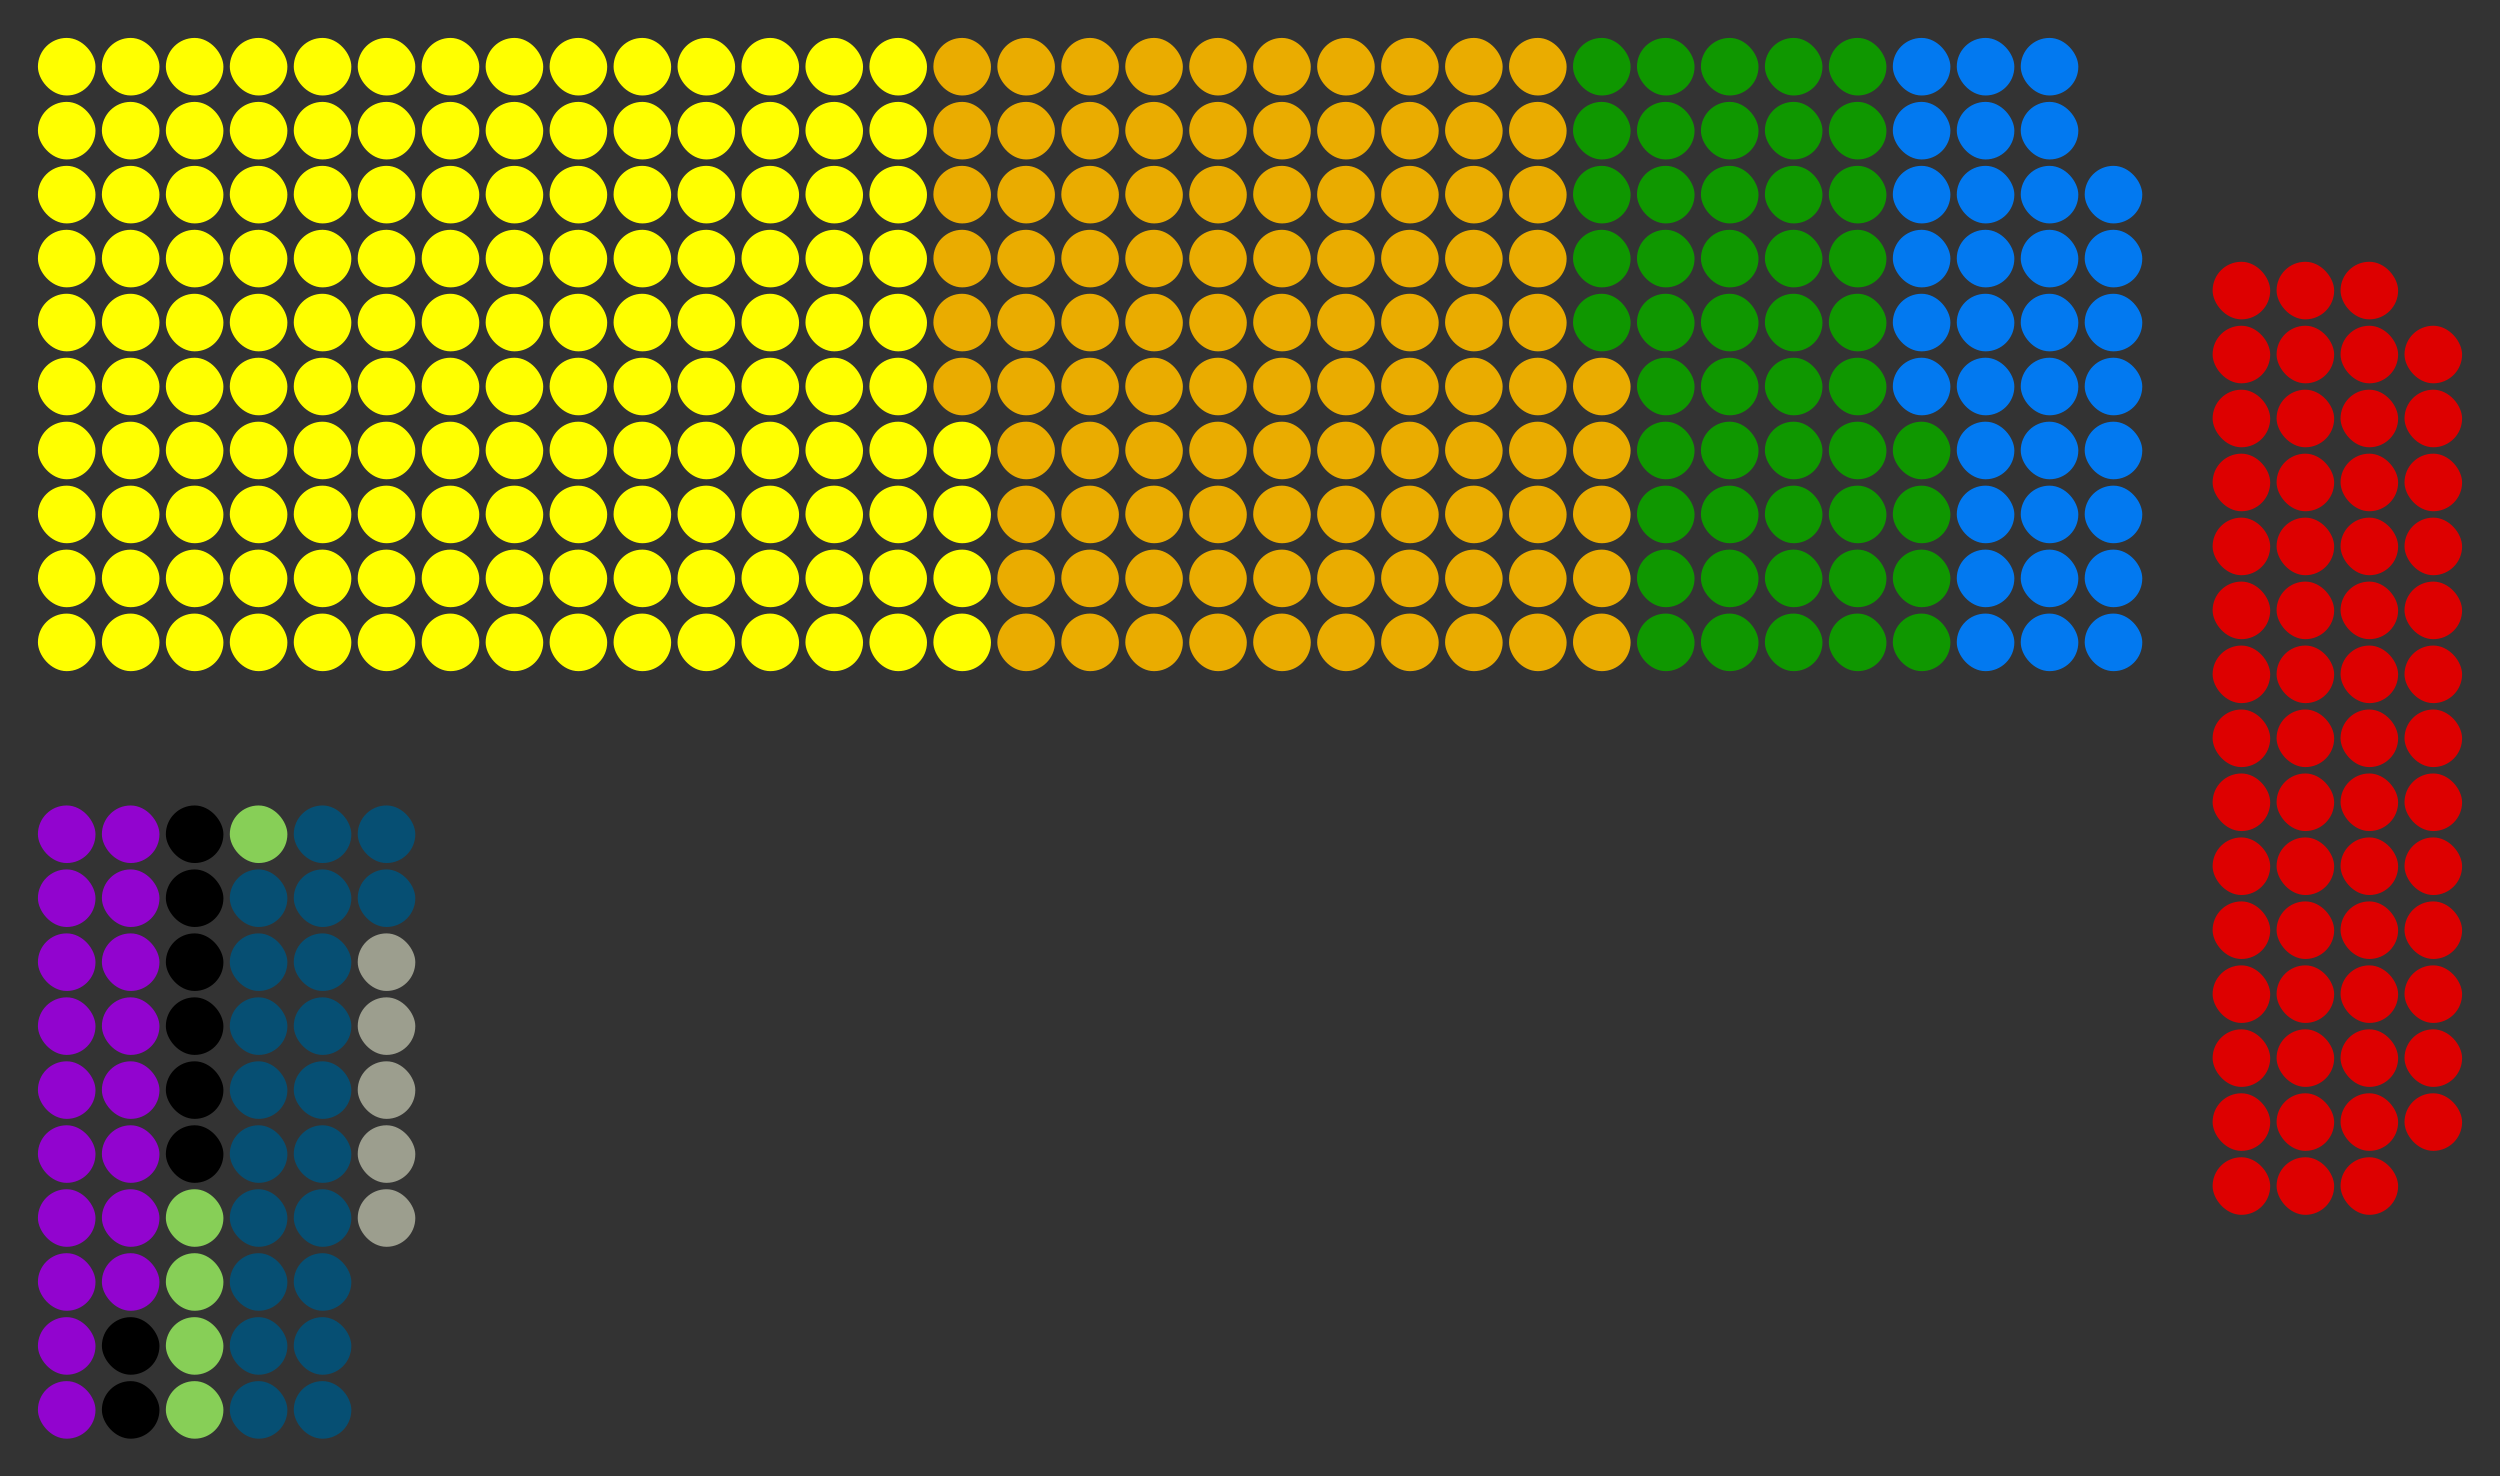 <?xml version="1.0" encoding="UTF-8" standalone="no"?>
<svg xmlns:svg="http://www.w3.org/2000/svg"
xmlns="http://www.w3.org/2000/svg" version="1.1"
width="360.0" height="212.6">
<rect width="100%" height="100%" fill="#333333" stroke="none"/>
<!-- Created with the Wikimedia westminster parliament diagram creator (http://parliamentdiagram.toolforge.org/westminsterinputform.html) -->
<g id="diagram">
  <g id="headbench">
  </g>
  <g id="leftbench">
  <g style="fill:#FFFF00" id="Liberal Democratic">
    <rect x="5.46" y="88.355" rx="4.14" ry="4.14" width="8.29" height="8.29"/>
    <rect x="5.46" y="79.145" rx="4.14" ry="4.14" width="8.29" height="8.29"/>
    <rect x="5.46" y="69.934" rx="4.14" ry="4.14" width="8.29" height="8.29"/>
    <rect x="5.46" y="60.724" rx="4.14" ry="4.14" width="8.29" height="8.29"/>
    <rect x="5.46" y="51.513" rx="4.14" ry="4.14" width="8.29" height="8.29"/>
    <rect x="5.46" y="42.303" rx="4.14" ry="4.14" width="8.29" height="8.29"/>
    <rect x="5.46" y="33.092" rx="4.14" ry="4.14" width="8.29" height="8.29"/>
    <rect x="5.46" y="23.882" rx="4.14" ry="4.14" width="8.29" height="8.29"/>
    <rect x="5.46" y="14.671" rx="4.14" ry="4.14" width="8.29" height="8.29"/>
    <rect x="5.46" y="5.46" rx="4.14" ry="4.14" width="8.29" height="8.29"/>
    <rect x="14.671" y="88.355" rx="4.14" ry="4.14" width="8.29" height="8.29"/>
    <rect x="14.671" y="79.145" rx="4.14" ry="4.14" width="8.29" height="8.29"/>
    <rect x="14.671" y="69.934" rx="4.14" ry="4.14" width="8.29" height="8.29"/>
    <rect x="14.671" y="60.724" rx="4.14" ry="4.14" width="8.29" height="8.29"/>
    <rect x="14.671" y="51.513" rx="4.14" ry="4.14" width="8.29" height="8.29"/>
    <rect x="14.671" y="42.303" rx="4.14" ry="4.14" width="8.29" height="8.29"/>
    <rect x="14.671" y="33.092" rx="4.14" ry="4.14" width="8.29" height="8.29"/>
    <rect x="14.671" y="23.882" rx="4.14" ry="4.14" width="8.29" height="8.29"/>
    <rect x="14.671" y="14.671" rx="4.14" ry="4.14" width="8.29" height="8.29"/>
    <rect x="14.671" y="5.46" rx="4.14" ry="4.14" width="8.29" height="8.29"/>
    <rect x="23.882" y="88.355" rx="4.14" ry="4.14" width="8.29" height="8.29"/>
    <rect x="23.882" y="79.145" rx="4.14" ry="4.14" width="8.29" height="8.29"/>
    <rect x="23.882" y="69.934" rx="4.14" ry="4.14" width="8.29" height="8.29"/>
    <rect x="23.882" y="60.724" rx="4.14" ry="4.14" width="8.29" height="8.29"/>
    <rect x="23.882" y="51.513" rx="4.14" ry="4.14" width="8.29" height="8.29"/>
    <rect x="23.882" y="42.303" rx="4.14" ry="4.14" width="8.29" height="8.29"/>
    <rect x="23.882" y="33.092" rx="4.14" ry="4.14" width="8.29" height="8.29"/>
    <rect x="23.882" y="23.882" rx="4.14" ry="4.14" width="8.29" height="8.29"/>
    <rect x="23.882" y="14.671" rx="4.14" ry="4.14" width="8.29" height="8.29"/>
    <rect x="23.882" y="5.46" rx="4.14" ry="4.14" width="8.29" height="8.29"/>
    <rect x="33.092" y="88.355" rx="4.14" ry="4.14" width="8.29" height="8.29"/>
    <rect x="33.092" y="79.145" rx="4.14" ry="4.14" width="8.29" height="8.29"/>
    <rect x="33.092" y="69.934" rx="4.14" ry="4.14" width="8.29" height="8.29"/>
    <rect x="33.092" y="60.724" rx="4.14" ry="4.14" width="8.29" height="8.29"/>
    <rect x="33.092" y="51.513" rx="4.14" ry="4.14" width="8.29" height="8.29"/>
    <rect x="33.092" y="42.303" rx="4.14" ry="4.14" width="8.29" height="8.29"/>
    <rect x="33.092" y="33.092" rx="4.14" ry="4.14" width="8.29" height="8.29"/>
    <rect x="33.092" y="23.882" rx="4.14" ry="4.14" width="8.29" height="8.29"/>
    <rect x="33.092" y="14.671" rx="4.14" ry="4.14" width="8.29" height="8.29"/>
    <rect x="33.092" y="5.46" rx="4.14" ry="4.14" width="8.29" height="8.29"/>
    <rect x="42.303" y="88.355" rx="4.14" ry="4.14" width="8.29" height="8.29"/>
    <rect x="42.303" y="79.145" rx="4.14" ry="4.14" width="8.29" height="8.29"/>
    <rect x="42.303" y="69.934" rx="4.14" ry="4.14" width="8.29" height="8.29"/>
    <rect x="42.303" y="60.724" rx="4.14" ry="4.14" width="8.29" height="8.29"/>
    <rect x="42.303" y="51.513" rx="4.14" ry="4.14" width="8.29" height="8.29"/>
    <rect x="42.303" y="42.303" rx="4.14" ry="4.14" width="8.29" height="8.29"/>
    <rect x="42.303" y="33.092" rx="4.14" ry="4.14" width="8.29" height="8.29"/>
    <rect x="42.303" y="23.882" rx="4.14" ry="4.14" width="8.29" height="8.29"/>
    <rect x="42.303" y="14.671" rx="4.14" ry="4.14" width="8.29" height="8.29"/>
    <rect x="42.303" y="5.46" rx="4.14" ry="4.14" width="8.29" height="8.29"/>
    <rect x="51.513" y="88.355" rx="4.14" ry="4.14" width="8.29" height="8.29"/>
    <rect x="51.513" y="79.145" rx="4.14" ry="4.14" width="8.29" height="8.29"/>
    <rect x="51.513" y="69.934" rx="4.14" ry="4.14" width="8.29" height="8.29"/>
    <rect x="51.513" y="60.724" rx="4.14" ry="4.14" width="8.29" height="8.29"/>
    <rect x="51.513" y="51.513" rx="4.14" ry="4.14" width="8.29" height="8.29"/>
    <rect x="51.513" y="42.303" rx="4.14" ry="4.14" width="8.29" height="8.29"/>
    <rect x="51.513" y="33.092" rx="4.14" ry="4.14" width="8.29" height="8.29"/>
    <rect x="51.513" y="23.882" rx="4.14" ry="4.14" width="8.29" height="8.29"/>
    <rect x="51.513" y="14.671" rx="4.14" ry="4.14" width="8.29" height="8.29"/>
    <rect x="51.513" y="5.46" rx="4.14" ry="4.14" width="8.29" height="8.29"/>
    <rect x="60.724" y="88.355" rx="4.14" ry="4.14" width="8.29" height="8.29"/>
    <rect x="60.724" y="79.145" rx="4.14" ry="4.14" width="8.29" height="8.29"/>
    <rect x="60.724" y="69.934" rx="4.14" ry="4.14" width="8.29" height="8.29"/>
    <rect x="60.724" y="60.724" rx="4.14" ry="4.14" width="8.29" height="8.29"/>
    <rect x="60.724" y="51.513" rx="4.14" ry="4.14" width="8.29" height="8.29"/>
    <rect x="60.724" y="42.303" rx="4.14" ry="4.14" width="8.29" height="8.29"/>
    <rect x="60.724" y="33.092" rx="4.14" ry="4.14" width="8.29" height="8.29"/>
    <rect x="60.724" y="23.882" rx="4.14" ry="4.14" width="8.29" height="8.29"/>
    <rect x="60.724" y="14.671" rx="4.14" ry="4.14" width="8.29" height="8.29"/>
    <rect x="60.724" y="5.46" rx="4.14" ry="4.14" width="8.29" height="8.29"/>
    <rect x="69.934" y="88.355" rx="4.14" ry="4.14" width="8.29" height="8.29"/>
    <rect x="69.934" y="79.145" rx="4.14" ry="4.14" width="8.29" height="8.29"/>
    <rect x="69.934" y="69.934" rx="4.14" ry="4.14" width="8.29" height="8.29"/>
    <rect x="69.934" y="60.724" rx="4.14" ry="4.14" width="8.29" height="8.29"/>
    <rect x="69.934" y="51.513" rx="4.14" ry="4.14" width="8.29" height="8.29"/>
    <rect x="69.934" y="42.303" rx="4.14" ry="4.14" width="8.29" height="8.29"/>
    <rect x="69.934" y="33.092" rx="4.14" ry="4.14" width="8.29" height="8.29"/>
    <rect x="69.934" y="23.882" rx="4.14" ry="4.14" width="8.29" height="8.29"/>
    <rect x="69.934" y="14.671" rx="4.14" ry="4.14" width="8.29" height="8.29"/>
    <rect x="69.934" y="5.46" rx="4.14" ry="4.14" width="8.29" height="8.29"/>
    <rect x="79.145" y="88.355" rx="4.14" ry="4.14" width="8.29" height="8.29"/>
    <rect x="79.145" y="79.145" rx="4.14" ry="4.14" width="8.29" height="8.29"/>
    <rect x="79.145" y="69.934" rx="4.14" ry="4.14" width="8.29" height="8.29"/>
    <rect x="79.145" y="60.724" rx="4.14" ry="4.14" width="8.29" height="8.29"/>
    <rect x="79.145" y="51.513" rx="4.14" ry="4.14" width="8.29" height="8.29"/>
    <rect x="79.145" y="42.303" rx="4.14" ry="4.14" width="8.29" height="8.29"/>
    <rect x="79.145" y="33.092" rx="4.14" ry="4.14" width="8.29" height="8.29"/>
    <rect x="79.145" y="23.882" rx="4.14" ry="4.14" width="8.29" height="8.29"/>
    <rect x="79.145" y="14.671" rx="4.14" ry="4.14" width="8.29" height="8.29"/>
    <rect x="79.145" y="5.46" rx="4.14" ry="4.14" width="8.29" height="8.29"/>
    <rect x="88.355" y="88.355" rx="4.14" ry="4.14" width="8.29" height="8.29"/>
    <rect x="88.355" y="79.145" rx="4.14" ry="4.14" width="8.29" height="8.29"/>
    <rect x="88.355" y="69.934" rx="4.14" ry="4.14" width="8.29" height="8.29"/>
    <rect x="88.355" y="60.724" rx="4.14" ry="4.14" width="8.29" height="8.29"/>
    <rect x="88.355" y="51.513" rx="4.14" ry="4.14" width="8.29" height="8.29"/>
    <rect x="88.355" y="42.303" rx="4.14" ry="4.14" width="8.29" height="8.29"/>
    <rect x="88.355" y="33.092" rx="4.14" ry="4.14" width="8.29" height="8.29"/>
    <rect x="88.355" y="23.882" rx="4.14" ry="4.14" width="8.29" height="8.29"/>
    <rect x="88.355" y="14.671" rx="4.14" ry="4.14" width="8.29" height="8.29"/>
    <rect x="88.355" y="5.46" rx="4.14" ry="4.14" width="8.29" height="8.29"/>
    <rect x="97.566" y="88.355" rx="4.14" ry="4.14" width="8.29" height="8.29"/>
    <rect x="97.566" y="79.145" rx="4.14" ry="4.14" width="8.29" height="8.29"/>
    <rect x="97.566" y="69.934" rx="4.14" ry="4.14" width="8.29" height="8.29"/>
    <rect x="97.566" y="60.724" rx="4.14" ry="4.14" width="8.29" height="8.29"/>
    <rect x="97.566" y="51.513" rx="4.14" ry="4.14" width="8.29" height="8.29"/>
    <rect x="97.566" y="42.303" rx="4.14" ry="4.14" width="8.29" height="8.29"/>
    <rect x="97.566" y="33.092" rx="4.14" ry="4.14" width="8.29" height="8.29"/>
    <rect x="97.566" y="23.882" rx="4.14" ry="4.14" width="8.29" height="8.29"/>
    <rect x="97.566" y="14.671" rx="4.14" ry="4.14" width="8.29" height="8.29"/>
    <rect x="97.566" y="5.46" rx="4.14" ry="4.14" width="8.29" height="8.29"/>
    <rect x="106.776" y="88.355" rx="4.14" ry="4.14" width="8.29" height="8.29"/>
    <rect x="106.776" y="79.145" rx="4.14" ry="4.14" width="8.29" height="8.29"/>
    <rect x="106.776" y="69.934" rx="4.14" ry="4.14" width="8.29" height="8.29"/>
    <rect x="106.776" y="60.724" rx="4.14" ry="4.14" width="8.29" height="8.29"/>
    <rect x="106.776" y="51.513" rx="4.14" ry="4.14" width="8.29" height="8.29"/>
    <rect x="106.776" y="42.303" rx="4.14" ry="4.14" width="8.29" height="8.29"/>
    <rect x="106.776" y="33.092" rx="4.14" ry="4.14" width="8.29" height="8.29"/>
    <rect x="106.776" y="23.882" rx="4.14" ry="4.14" width="8.29" height="8.29"/>
    <rect x="106.776" y="14.671" rx="4.14" ry="4.14" width="8.29" height="8.29"/>
    <rect x="106.776" y="5.46" rx="4.14" ry="4.14" width="8.29" height="8.29"/>
    <rect x="115.987" y="88.355" rx="4.14" ry="4.14" width="8.29" height="8.29"/>
    <rect x="115.987" y="79.145" rx="4.14" ry="4.14" width="8.29" height="8.29"/>
    <rect x="115.987" y="69.934" rx="4.14" ry="4.14" width="8.29" height="8.29"/>
    <rect x="115.987" y="60.724" rx="4.14" ry="4.14" width="8.29" height="8.29"/>
    <rect x="115.987" y="51.513" rx="4.14" ry="4.14" width="8.29" height="8.29"/>
    <rect x="115.987" y="42.303" rx="4.14" ry="4.14" width="8.29" height="8.29"/>
    <rect x="115.987" y="33.092" rx="4.14" ry="4.14" width="8.29" height="8.29"/>
    <rect x="115.987" y="23.882" rx="4.14" ry="4.14" width="8.29" height="8.29"/>
    <rect x="115.987" y="14.671" rx="4.14" ry="4.14" width="8.29" height="8.29"/>
    <rect x="115.987" y="5.46" rx="4.14" ry="4.14" width="8.29" height="8.29"/>
    <rect x="125.197" y="88.355" rx="4.14" ry="4.14" width="8.29" height="8.29"/>
    <rect x="125.197" y="79.145" rx="4.14" ry="4.14" width="8.29" height="8.29"/>
    <rect x="125.197" y="69.934" rx="4.14" ry="4.14" width="8.29" height="8.29"/>
    <rect x="125.197" y="60.724" rx="4.14" ry="4.14" width="8.29" height="8.29"/>
    <rect x="125.197" y="51.513" rx="4.14" ry="4.14" width="8.29" height="8.29"/>
    <rect x="125.197" y="42.303" rx="4.14" ry="4.14" width="8.29" height="8.29"/>
    <rect x="125.197" y="33.092" rx="4.14" ry="4.14" width="8.29" height="8.29"/>
    <rect x="125.197" y="23.882" rx="4.14" ry="4.14" width="8.29" height="8.29"/>
    <rect x="125.197" y="14.671" rx="4.14" ry="4.14" width="8.29" height="8.29"/>
    <rect x="125.197" y="5.46" rx="4.14" ry="4.14" width="8.29" height="8.29"/>
    <rect x="134.408" y="88.355" rx="4.14" ry="4.14" width="8.29" height="8.29"/>
    <rect x="134.408" y="79.145" rx="4.14" ry="4.14" width="8.29" height="8.29"/>
    <rect x="134.408" y="69.934" rx="4.14" ry="4.14" width="8.29" height="8.29"/>
    <rect x="134.408" y="60.724" rx="4.14" ry="4.14" width="8.29" height="8.29"/>
  </g>
  <g style="fill:#EAAC00" id="Meme">
    <rect x="134.408" y="51.513" rx="4.14" ry="4.14" width="8.29" height="8.29"/>
    <rect x="134.408" y="42.303" rx="4.14" ry="4.14" width="8.29" height="8.29"/>
    <rect x="134.408" y="33.092" rx="4.14" ry="4.14" width="8.29" height="8.29"/>
    <rect x="134.408" y="23.882" rx="4.14" ry="4.14" width="8.29" height="8.29"/>
    <rect x="134.408" y="14.671" rx="4.14" ry="4.14" width="8.29" height="8.29"/>
    <rect x="134.408" y="5.46" rx="4.14" ry="4.14" width="8.29" height="8.29"/>
    <rect x="143.618" y="88.355" rx="4.14" ry="4.14" width="8.29" height="8.29"/>
    <rect x="143.618" y="79.145" rx="4.14" ry="4.14" width="8.29" height="8.29"/>
    <rect x="143.618" y="69.934" rx="4.14" ry="4.14" width="8.29" height="8.29"/>
    <rect x="143.618" y="60.724" rx="4.14" ry="4.14" width="8.29" height="8.29"/>
    <rect x="143.618" y="51.513" rx="4.14" ry="4.14" width="8.29" height="8.29"/>
    <rect x="143.618" y="42.303" rx="4.14" ry="4.14" width="8.29" height="8.29"/>
    <rect x="143.618" y="33.092" rx="4.14" ry="4.14" width="8.29" height="8.29"/>
    <rect x="143.618" y="23.882" rx="4.14" ry="4.14" width="8.29" height="8.29"/>
    <rect x="143.618" y="14.671" rx="4.14" ry="4.14" width="8.29" height="8.29"/>
    <rect x="143.618" y="5.46" rx="4.14" ry="4.14" width="8.29" height="8.29"/>
    <rect x="152.829" y="88.355" rx="4.14" ry="4.14" width="8.29" height="8.29"/>
    <rect x="152.829" y="79.145" rx="4.14" ry="4.14" width="8.29" height="8.29"/>
    <rect x="152.829" y="69.934" rx="4.14" ry="4.14" width="8.29" height="8.29"/>
    <rect x="152.829" y="60.724" rx="4.14" ry="4.14" width="8.29" height="8.29"/>
    <rect x="152.829" y="51.513" rx="4.14" ry="4.14" width="8.29" height="8.29"/>
    <rect x="152.829" y="42.303" rx="4.14" ry="4.14" width="8.29" height="8.29"/>
    <rect x="152.829" y="33.092" rx="4.14" ry="4.14" width="8.29" height="8.29"/>
    <rect x="152.829" y="23.882" rx="4.14" ry="4.14" width="8.29" height="8.29"/>
    <rect x="152.829" y="14.671" rx="4.14" ry="4.14" width="8.29" height="8.29"/>
    <rect x="152.829" y="5.46" rx="4.14" ry="4.14" width="8.29" height="8.29"/>
    <rect x="162.04" y="88.355" rx="4.14" ry="4.14" width="8.29" height="8.29"/>
    <rect x="162.04" y="79.145" rx="4.14" ry="4.14" width="8.29" height="8.29"/>
    <rect x="162.04" y="69.934" rx="4.14" ry="4.14" width="8.29" height="8.29"/>
    <rect x="162.04" y="60.724" rx="4.14" ry="4.14" width="8.29" height="8.29"/>
    <rect x="162.04" y="51.513" rx="4.14" ry="4.14" width="8.29" height="8.29"/>
    <rect x="162.04" y="42.303" rx="4.14" ry="4.14" width="8.29" height="8.29"/>
    <rect x="162.04" y="33.092" rx="4.14" ry="4.14" width="8.29" height="8.29"/>
    <rect x="162.04" y="23.882" rx="4.14" ry="4.14" width="8.29" height="8.29"/>
    <rect x="162.04" y="14.671" rx="4.14" ry="4.14" width="8.29" height="8.29"/>
    <rect x="162.04" y="5.46" rx="4.14" ry="4.14" width="8.29" height="8.29"/>
    <rect x="171.25" y="88.355" rx="4.14" ry="4.14" width="8.29" height="8.29"/>
    <rect x="171.25" y="79.145" rx="4.14" ry="4.14" width="8.29" height="8.29"/>
    <rect x="171.25" y="69.934" rx="4.14" ry="4.14" width="8.29" height="8.29"/>
    <rect x="171.25" y="60.724" rx="4.14" ry="4.14" width="8.29" height="8.29"/>
    <rect x="171.25" y="51.513" rx="4.14" ry="4.14" width="8.29" height="8.29"/>
    <rect x="171.25" y="42.303" rx="4.14" ry="4.14" width="8.29" height="8.29"/>
    <rect x="171.25" y="33.092" rx="4.14" ry="4.14" width="8.29" height="8.29"/>
    <rect x="171.25" y="23.882" rx="4.14" ry="4.14" width="8.29" height="8.29"/>
    <rect x="171.25" y="14.671" rx="4.14" ry="4.14" width="8.29" height="8.29"/>
    <rect x="171.25" y="5.46" rx="4.14" ry="4.14" width="8.29" height="8.29"/>
    <rect x="180.46" y="88.355" rx="4.14" ry="4.14" width="8.29" height="8.29"/>
    <rect x="180.46" y="79.145" rx="4.14" ry="4.14" width="8.29" height="8.29"/>
    <rect x="180.46" y="69.934" rx="4.14" ry="4.14" width="8.29" height="8.29"/>
    <rect x="180.46" y="60.724" rx="4.14" ry="4.14" width="8.29" height="8.29"/>
    <rect x="180.46" y="51.513" rx="4.14" ry="4.14" width="8.29" height="8.29"/>
    <rect x="180.46" y="42.303" rx="4.14" ry="4.14" width="8.29" height="8.29"/>
    <rect x="180.46" y="33.092" rx="4.14" ry="4.14" width="8.29" height="8.29"/>
    <rect x="180.46" y="23.882" rx="4.14" ry="4.14" width="8.29" height="8.29"/>
    <rect x="180.46" y="14.671" rx="4.14" ry="4.14" width="8.29" height="8.29"/>
    <rect x="180.46" y="5.46" rx="4.14" ry="4.14" width="8.29" height="8.29"/>
    <rect x="189.671" y="88.355" rx="4.14" ry="4.14" width="8.29" height="8.29"/>
    <rect x="189.671" y="79.145" rx="4.14" ry="4.14" width="8.29" height="8.29"/>
    <rect x="189.671" y="69.934" rx="4.14" ry="4.14" width="8.29" height="8.29"/>
    <rect x="189.671" y="60.724" rx="4.14" ry="4.14" width="8.29" height="8.29"/>
    <rect x="189.671" y="51.513" rx="4.14" ry="4.14" width="8.29" height="8.29"/>
    <rect x="189.671" y="42.303" rx="4.14" ry="4.14" width="8.29" height="8.29"/>
    <rect x="189.671" y="33.092" rx="4.14" ry="4.14" width="8.29" height="8.29"/>
    <rect x="189.671" y="23.882" rx="4.14" ry="4.14" width="8.29" height="8.29"/>
    <rect x="189.671" y="14.671" rx="4.14" ry="4.14" width="8.29" height="8.29"/>
    <rect x="189.671" y="5.46" rx="4.14" ry="4.14" width="8.29" height="8.29"/>
    <rect x="198.882" y="88.355" rx="4.14" ry="4.14" width="8.29" height="8.29"/>
    <rect x="198.882" y="79.145" rx="4.14" ry="4.14" width="8.29" height="8.29"/>
    <rect x="198.882" y="69.934" rx="4.14" ry="4.14" width="8.29" height="8.29"/>
    <rect x="198.882" y="60.724" rx="4.14" ry="4.14" width="8.29" height="8.29"/>
    <rect x="198.882" y="51.513" rx="4.14" ry="4.14" width="8.29" height="8.29"/>
    <rect x="198.882" y="42.303" rx="4.14" ry="4.14" width="8.29" height="8.29"/>
    <rect x="198.882" y="33.092" rx="4.14" ry="4.14" width="8.29" height="8.29"/>
    <rect x="198.882" y="23.882" rx="4.14" ry="4.14" width="8.29" height="8.29"/>
    <rect x="198.882" y="14.671" rx="4.14" ry="4.14" width="8.29" height="8.29"/>
    <rect x="198.882" y="5.46" rx="4.14" ry="4.14" width="8.29" height="8.29"/>
    <rect x="208.092" y="88.355" rx="4.14" ry="4.14" width="8.29" height="8.29"/>
    <rect x="208.092" y="79.145" rx="4.14" ry="4.14" width="8.29" height="8.29"/>
    <rect x="208.092" y="69.934" rx="4.14" ry="4.14" width="8.29" height="8.29"/>
    <rect x="208.092" y="60.724" rx="4.14" ry="4.14" width="8.29" height="8.29"/>
    <rect x="208.092" y="51.513" rx="4.14" ry="4.14" width="8.29" height="8.29"/>
    <rect x="208.092" y="42.303" rx="4.14" ry="4.14" width="8.29" height="8.29"/>
    <rect x="208.092" y="33.092" rx="4.14" ry="4.14" width="8.29" height="8.29"/>
    <rect x="208.092" y="23.882" rx="4.14" ry="4.14" width="8.29" height="8.29"/>
    <rect x="208.092" y="14.671" rx="4.14" ry="4.14" width="8.29" height="8.29"/>
    <rect x="208.092" y="5.46" rx="4.14" ry="4.14" width="8.29" height="8.29"/>
    <rect x="217.303" y="88.355" rx="4.14" ry="4.14" width="8.29" height="8.29"/>
    <rect x="217.303" y="79.145" rx="4.14" ry="4.14" width="8.29" height="8.29"/>
    <rect x="217.303" y="69.934" rx="4.14" ry="4.14" width="8.29" height="8.29"/>
    <rect x="217.303" y="60.724" rx="4.14" ry="4.14" width="8.29" height="8.29"/>
    <rect x="217.303" y="51.513" rx="4.14" ry="4.14" width="8.29" height="8.29"/>
    <rect x="217.303" y="42.303" rx="4.14" ry="4.14" width="8.29" height="8.29"/>
    <rect x="217.303" y="33.092" rx="4.14" ry="4.14" width="8.29" height="8.29"/>
    <rect x="217.303" y="23.882" rx="4.14" ry="4.14" width="8.29" height="8.29"/>
    <rect x="217.303" y="14.671" rx="4.14" ry="4.14" width="8.29" height="8.29"/>
    <rect x="217.303" y="5.46" rx="4.14" ry="4.14" width="8.29" height="8.29"/>
    <rect x="226.513" y="88.355" rx="4.14" ry="4.14" width="8.29" height="8.29"/>
    <rect x="226.513" y="79.145" rx="4.14" ry="4.14" width="8.29" height="8.29"/>
    <rect x="226.513" y="69.934" rx="4.14" ry="4.14" width="8.29" height="8.29"/>
    <rect x="226.513" y="60.724" rx="4.14" ry="4.14" width="8.29" height="8.29"/>
    <rect x="226.513" y="51.513" rx="4.14" ry="4.14" width="8.29" height="8.29"/>
  </g>
  <g style="fill:#0F9700" id="Green">
    <rect x="226.513" y="42.303" rx="4.14" ry="4.14" width="8.29" height="8.29"/>
    <rect x="226.513" y="33.092" rx="4.14" ry="4.14" width="8.29" height="8.29"/>
    <rect x="226.513" y="23.882" rx="4.14" ry="4.14" width="8.29" height="8.29"/>
    <rect x="226.513" y="14.671" rx="4.14" ry="4.14" width="8.29" height="8.29"/>
    <rect x="226.513" y="5.46" rx="4.14" ry="4.14" width="8.29" height="8.29"/>
    <rect x="235.724" y="88.355" rx="4.14" ry="4.14" width="8.29" height="8.29"/>
    <rect x="235.724" y="79.145" rx="4.14" ry="4.14" width="8.29" height="8.29"/>
    <rect x="235.724" y="69.934" rx="4.14" ry="4.14" width="8.29" height="8.29"/>
    <rect x="235.724" y="60.724" rx="4.14" ry="4.14" width="8.29" height="8.29"/>
    <rect x="235.724" y="51.513" rx="4.14" ry="4.14" width="8.29" height="8.29"/>
    <rect x="235.724" y="42.303" rx="4.14" ry="4.14" width="8.29" height="8.29"/>
    <rect x="235.724" y="33.092" rx="4.14" ry="4.14" width="8.29" height="8.29"/>
    <rect x="235.724" y="23.882" rx="4.14" ry="4.14" width="8.29" height="8.29"/>
    <rect x="235.724" y="14.671" rx="4.14" ry="4.14" width="8.29" height="8.29"/>
    <rect x="235.724" y="5.46" rx="4.14" ry="4.14" width="8.29" height="8.29"/>
    <rect x="244.934" y="88.355" rx="4.14" ry="4.14" width="8.29" height="8.29"/>
    <rect x="244.934" y="79.145" rx="4.14" ry="4.14" width="8.29" height="8.29"/>
    <rect x="244.934" y="69.934" rx="4.14" ry="4.14" width="8.29" height="8.29"/>
    <rect x="244.934" y="60.724" rx="4.14" ry="4.14" width="8.29" height="8.29"/>
    <rect x="244.934" y="51.513" rx="4.14" ry="4.14" width="8.29" height="8.29"/>
    <rect x="244.934" y="42.303" rx="4.14" ry="4.14" width="8.29" height="8.29"/>
    <rect x="244.934" y="33.092" rx="4.14" ry="4.14" width="8.29" height="8.29"/>
    <rect x="244.934" y="23.882" rx="4.14" ry="4.14" width="8.29" height="8.29"/>
    <rect x="244.934" y="14.671" rx="4.14" ry="4.14" width="8.29" height="8.29"/>
    <rect x="244.934" y="5.46" rx="4.14" ry="4.14" width="8.29" height="8.29"/>
    <rect x="254.145" y="88.355" rx="4.14" ry="4.14" width="8.29" height="8.29"/>
    <rect x="254.145" y="79.145" rx="4.14" ry="4.14" width="8.29" height="8.29"/>
    <rect x="254.145" y="69.934" rx="4.14" ry="4.14" width="8.29" height="8.29"/>
    <rect x="254.145" y="60.724" rx="4.14" ry="4.14" width="8.29" height="8.29"/>
    <rect x="254.145" y="51.513" rx="4.14" ry="4.14" width="8.29" height="8.29"/>
    <rect x="254.145" y="42.303" rx="4.14" ry="4.14" width="8.29" height="8.29"/>
    <rect x="254.145" y="33.092" rx="4.14" ry="4.14" width="8.29" height="8.29"/>
    <rect x="254.145" y="23.882" rx="4.14" ry="4.14" width="8.29" height="8.29"/>
    <rect x="254.145" y="14.671" rx="4.14" ry="4.14" width="8.29" height="8.29"/>
    <rect x="254.145" y="5.46" rx="4.14" ry="4.14" width="8.29" height="8.29"/>
    <rect x="263.355" y="88.355" rx="4.14" ry="4.14" width="8.29" height="8.29"/>
    <rect x="263.355" y="79.145" rx="4.14" ry="4.14" width="8.29" height="8.29"/>
    <rect x="263.355" y="69.934" rx="4.14" ry="4.14" width="8.29" height="8.29"/>
    <rect x="263.355" y="60.724" rx="4.14" ry="4.14" width="8.29" height="8.29"/>
    <rect x="263.355" y="51.513" rx="4.14" ry="4.14" width="8.29" height="8.29"/>
    <rect x="263.355" y="42.303" rx="4.14" ry="4.14" width="8.29" height="8.29"/>
    <rect x="263.355" y="33.092" rx="4.14" ry="4.14" width="8.29" height="8.29"/>
    <rect x="263.355" y="23.882" rx="4.14" ry="4.14" width="8.29" height="8.29"/>
    <rect x="263.355" y="14.671" rx="4.14" ry="4.14" width="8.29" height="8.29"/>
    <rect x="263.355" y="5.46" rx="4.14" ry="4.14" width="8.29" height="8.29"/>
    <rect x="272.566" y="88.355" rx="4.14" ry="4.14" width="8.29" height="8.29"/>
    <rect x="272.566" y="79.145" rx="4.14" ry="4.14" width="8.29" height="8.29"/>
    <rect x="272.566" y="69.934" rx="4.14" ry="4.14" width="8.29" height="8.29"/>
    <rect x="272.566" y="60.724" rx="4.14" ry="4.14" width="8.29" height="8.29"/>
  </g>
  <g style="fill:#0279F0" id="Internationalist">
    <rect x="272.566" y="51.513" rx="4.14" ry="4.14" width="8.29" height="8.29"/>
    <rect x="272.566" y="42.303" rx="4.14" ry="4.14" width="8.29" height="8.29"/>
    <rect x="272.566" y="33.092" rx="4.14" ry="4.14" width="8.29" height="8.29"/>
    <rect x="272.566" y="23.882" rx="4.14" ry="4.14" width="8.29" height="8.29"/>
    <rect x="272.566" y="14.671" rx="4.14" ry="4.14" width="8.29" height="8.29"/>
    <rect x="272.566" y="5.46" rx="4.14" ry="4.14" width="8.29" height="8.29"/>
    <rect x="281.776" y="88.355" rx="4.14" ry="4.14" width="8.29" height="8.29"/>
    <rect x="281.776" y="79.145" rx="4.14" ry="4.14" width="8.29" height="8.29"/>
    <rect x="281.776" y="69.934" rx="4.14" ry="4.14" width="8.29" height="8.29"/>
    <rect x="281.776" y="60.724" rx="4.14" ry="4.14" width="8.29" height="8.29"/>
    <rect x="281.776" y="51.513" rx="4.14" ry="4.14" width="8.29" height="8.29"/>
    <rect x="281.776" y="42.303" rx="4.14" ry="4.14" width="8.29" height="8.29"/>
    <rect x="281.776" y="33.092" rx="4.14" ry="4.14" width="8.29" height="8.29"/>
    <rect x="281.776" y="23.882" rx="4.14" ry="4.14" width="8.29" height="8.29"/>
    <rect x="281.776" y="14.671" rx="4.14" ry="4.14" width="8.29" height="8.29"/>
    <rect x="281.776" y="5.46" rx="4.14" ry="4.14" width="8.29" height="8.29"/>
    <rect x="290.987" y="88.355" rx="4.14" ry="4.14" width="8.29" height="8.29"/>
    <rect x="290.987" y="79.145" rx="4.14" ry="4.14" width="8.29" height="8.29"/>
    <rect x="290.987" y="69.934" rx="4.14" ry="4.14" width="8.29" height="8.29"/>
    <rect x="290.987" y="60.724" rx="4.14" ry="4.14" width="8.29" height="8.29"/>
    <rect x="290.987" y="51.513" rx="4.14" ry="4.14" width="8.29" height="8.29"/>
    <rect x="290.987" y="42.303" rx="4.14" ry="4.14" width="8.29" height="8.29"/>
    <rect x="290.987" y="33.092" rx="4.14" ry="4.14" width="8.29" height="8.29"/>
    <rect x="290.987" y="23.882" rx="4.14" ry="4.14" width="8.29" height="8.29"/>
    <rect x="290.987" y="14.671" rx="4.14" ry="4.14" width="8.29" height="8.29"/>
    <rect x="290.987" y="5.46" rx="4.14" ry="4.14" width="8.29" height="8.29"/>
    <rect x="300.197" y="88.355" rx="4.14" ry="4.14" width="8.29" height="8.29"/>
    <rect x="300.197" y="79.145" rx="4.14" ry="4.14" width="8.29" height="8.29"/>
    <rect x="300.197" y="69.934" rx="4.14" ry="4.14" width="8.29" height="8.29"/>
    <rect x="300.197" y="60.724" rx="4.14" ry="4.14" width="8.29" height="8.29"/>
    <rect x="300.197" y="51.513" rx="4.14" ry="4.14" width="8.29" height="8.29"/>
    <rect x="300.197" y="42.303" rx="4.14" ry="4.14" width="8.29" height="8.29"/>
    <rect x="300.197" y="33.092" rx="4.14" ry="4.14" width="8.29" height="8.29"/>
    <rect x="300.197" y="23.882" rx="4.14" ry="4.14" width="8.29" height="8.29"/>
  </g>
  </g>
  <g id="rightbench">
  <g style="fill:#9204CF" id="Patriot">
    <rect x="5.46" y="115.987" rx="4.14" ry="4.14" width="8.29" height="8.29"/>
    <rect x="5.46" y="125.197" rx="4.14" ry="4.14" width="8.29" height="8.29"/>
    <rect x="5.46" y="134.408" rx="4.14" ry="4.14" width="8.29" height="8.29"/>
    <rect x="5.46" y="143.618" rx="4.14" ry="4.14" width="8.29" height="8.29"/>
    <rect x="5.46" y="152.829" rx="4.14" ry="4.14" width="8.29" height="8.29"/>
    <rect x="5.46" y="162.04" rx="4.14" ry="4.14" width="8.29" height="8.29"/>
    <rect x="5.46" y="171.25" rx="4.14" ry="4.14" width="8.29" height="8.29"/>
    <rect x="5.46" y="180.46" rx="4.14" ry="4.14" width="8.29" height="8.29"/>
    <rect x="5.46" y="189.671" rx="4.14" ry="4.14" width="8.29" height="8.29"/>
    <rect x="5.46" y="198.882" rx="4.14" ry="4.14" width="8.29" height="8.29"/>
    <rect x="14.671" y="115.987" rx="4.14" ry="4.14" width="8.29" height="8.29"/>
    <rect x="14.671" y="125.197" rx="4.14" ry="4.14" width="8.29" height="8.29"/>
    <rect x="14.671" y="134.408" rx="4.14" ry="4.14" width="8.29" height="8.29"/>
    <rect x="14.671" y="143.618" rx="4.14" ry="4.14" width="8.29" height="8.29"/>
    <rect x="14.671" y="152.829" rx="4.14" ry="4.14" width="8.29" height="8.29"/>
    <rect x="14.671" y="162.04" rx="4.14" ry="4.14" width="8.29" height="8.29"/>
    <rect x="14.671" y="171.25" rx="4.14" ry="4.14" width="8.29" height="8.29"/>
    <rect x="14.671" y="180.46" rx="4.14" ry="4.14" width="8.29" height="8.29"/>
  </g>
  <g style="fill:#000000" id="Fundamentalist">
    <rect x="14.671" y="189.671" rx="4.14" ry="4.14" width="8.29" height="8.29"/>
    <rect x="14.671" y="198.882" rx="4.14" ry="4.14" width="8.29" height="8.29"/>
    <rect x="23.882" y="115.987" rx="4.14" ry="4.14" width="8.29" height="8.29"/>
    <rect x="23.882" y="125.197" rx="4.14" ry="4.14" width="8.29" height="8.29"/>
    <rect x="23.882" y="134.408" rx="4.14" ry="4.14" width="8.29" height="8.29"/>
    <rect x="23.882" y="143.618" rx="4.14" ry="4.14" width="8.29" height="8.29"/>
    <rect x="23.882" y="152.829" rx="4.14" ry="4.14" width="8.29" height="8.29"/>
    <rect x="23.882" y="162.04" rx="4.14" ry="4.14" width="8.29" height="8.29"/>
  </g>
  <g style="fill:#87CF57" id="Economic Efficiency">
    <rect x="23.882" y="171.25" rx="4.14" ry="4.14" width="8.29" height="8.29"/>
    <rect x="23.882" y="180.46" rx="4.14" ry="4.14" width="8.29" height="8.29"/>
    <rect x="23.882" y="189.671" rx="4.14" ry="4.14" width="8.29" height="8.29"/>
    <rect x="23.882" y="198.882" rx="4.14" ry="4.14" width="8.29" height="8.29"/>
    <rect x="33.092" y="115.987" rx="4.14" ry="4.14" width="8.29" height="8.29"/>
  </g>
  <g style="fill:#064F73" id="Joint Conservative List">
    <rect x="33.092" y="125.197" rx="4.14" ry="4.14" width="8.29" height="8.29"/>
    <rect x="33.092" y="134.408" rx="4.14" ry="4.14" width="8.29" height="8.29"/>
    <rect x="33.092" y="143.618" rx="4.14" ry="4.14" width="8.29" height="8.29"/>
    <rect x="33.092" y="152.829" rx="4.14" ry="4.14" width="8.29" height="8.29"/>
    <rect x="33.092" y="162.04" rx="4.14" ry="4.14" width="8.29" height="8.29"/>
    <rect x="33.092" y="171.25" rx="4.14" ry="4.14" width="8.29" height="8.29"/>
    <rect x="33.092" y="180.46" rx="4.14" ry="4.14" width="8.29" height="8.29"/>
    <rect x="33.092" y="189.671" rx="4.14" ry="4.14" width="8.29" height="8.29"/>
    <rect x="33.092" y="198.882" rx="4.14" ry="4.14" width="8.29" height="8.29"/>
    <rect x="42.303" y="115.987" rx="4.14" ry="4.14" width="8.29" height="8.29"/>
    <rect x="42.303" y="125.197" rx="4.14" ry="4.14" width="8.29" height="8.29"/>
    <rect x="42.303" y="134.408" rx="4.14" ry="4.14" width="8.29" height="8.29"/>
    <rect x="42.303" y="143.618" rx="4.14" ry="4.14" width="8.29" height="8.29"/>
    <rect x="42.303" y="152.829" rx="4.14" ry="4.14" width="8.29" height="8.29"/>
    <rect x="42.303" y="162.04" rx="4.14" ry="4.14" width="8.29" height="8.29"/>
    <rect x="42.303" y="171.25" rx="4.14" ry="4.14" width="8.29" height="8.29"/>
    <rect x="42.303" y="180.46" rx="4.14" ry="4.14" width="8.29" height="8.29"/>
    <rect x="42.303" y="189.671" rx="4.14" ry="4.14" width="8.29" height="8.29"/>
    <rect x="42.303" y="198.882" rx="4.14" ry="4.14" width="8.29" height="8.29"/>
    <rect x="51.513" y="115.987" rx="4.14" ry="4.14" width="8.29" height="8.29"/>
    <rect x="51.513" y="125.197" rx="4.14" ry="4.14" width="8.29" height="8.29"/>
  </g>
  <g style="fill:#9C9E8E" id="Nationalist">
    <rect x="51.513" y="134.408" rx="4.14" ry="4.14" width="8.29" height="8.29"/>
    <rect x="51.513" y="143.618" rx="4.14" ry="4.14" width="8.29" height="8.29"/>
    <rect x="51.513" y="152.829" rx="4.14" ry="4.14" width="8.29" height="8.29"/>
    <rect x="51.513" y="162.04" rx="4.14" ry="4.14" width="8.29" height="8.29"/>
    <rect x="51.513" y="171.25" rx="4.14" ry="4.14" width="8.29" height="8.29"/>
  </g>
  </g>
  <g id="centerbench">
  <g style="fill:#DD0000" id="Socialist-Labour">
    <rect x="318.618" y="37.697" rx="4.14" ry="4.14" width="8.29" height="8.29"/>
    <rect x="327.829" y="37.697" rx="4.14" ry="4.14" width="8.29" height="8.29"/>
    <rect x="337.039" y="37.697" rx="4.14" ry="4.14" width="8.29" height="8.29"/>
    <rect x="318.618" y="46.908" rx="4.14" ry="4.14" width="8.29" height="8.29"/>
    <rect x="327.829" y="46.908" rx="4.14" ry="4.14" width="8.29" height="8.29"/>
    <rect x="337.039" y="46.908" rx="4.14" ry="4.14" width="8.29" height="8.29"/>
    <rect x="346.25" y="46.908" rx="4.14" ry="4.14" width="8.29" height="8.29"/>
    <rect x="318.618" y="56.118" rx="4.14" ry="4.14" width="8.29" height="8.29"/>
    <rect x="327.829" y="56.118" rx="4.14" ry="4.14" width="8.29" height="8.29"/>
    <rect x="337.039" y="56.118" rx="4.14" ry="4.14" width="8.29" height="8.29"/>
    <rect x="346.25" y="56.118" rx="4.14" ry="4.14" width="8.29" height="8.29"/>
    <rect x="318.618" y="65.329" rx="4.14" ry="4.14" width="8.29" height="8.29"/>
    <rect x="327.829" y="65.329" rx="4.14" ry="4.14" width="8.29" height="8.29"/>
    <rect x="337.039" y="65.329" rx="4.14" ry="4.14" width="8.29" height="8.29"/>
    <rect x="346.25" y="65.329" rx="4.14" ry="4.14" width="8.29" height="8.29"/>
    <rect x="318.618" y="74.54" rx="4.14" ry="4.14" width="8.29" height="8.29"/>
    <rect x="327.829" y="74.54" rx="4.14" ry="4.14" width="8.29" height="8.29"/>
    <rect x="337.039" y="74.54" rx="4.14" ry="4.14" width="8.29" height="8.29"/>
    <rect x="346.25" y="74.54" rx="4.14" ry="4.14" width="8.29" height="8.29"/>
    <rect x="318.618" y="83.75" rx="4.14" ry="4.14" width="8.29" height="8.29"/>
    <rect x="327.829" y="83.75" rx="4.14" ry="4.14" width="8.29" height="8.29"/>
    <rect x="337.039" y="83.75" rx="4.14" ry="4.14" width="8.29" height="8.29"/>
    <rect x="346.25" y="83.75" rx="4.14" ry="4.14" width="8.29" height="8.29"/>
    <rect x="318.618" y="92.96" rx="4.14" ry="4.14" width="8.29" height="8.29"/>
    <rect x="327.829" y="92.96" rx="4.14" ry="4.14" width="8.29" height="8.29"/>
    <rect x="337.039" y="92.96" rx="4.14" ry="4.14" width="8.29" height="8.29"/>
    <rect x="346.25" y="92.96" rx="4.14" ry="4.14" width="8.29" height="8.29"/>
    <rect x="318.618" y="102.171" rx="4.14" ry="4.14" width="8.29" height="8.29"/>
    <rect x="327.829" y="102.171" rx="4.14" ry="4.14" width="8.29" height="8.29"/>
    <rect x="337.039" y="102.171" rx="4.14" ry="4.14" width="8.29" height="8.29"/>
    <rect x="346.25" y="102.171" rx="4.14" ry="4.14" width="8.29" height="8.29"/>
    <rect x="318.618" y="111.382" rx="4.14" ry="4.14" width="8.29" height="8.29"/>
    <rect x="327.829" y="111.382" rx="4.14" ry="4.14" width="8.29" height="8.29"/>
    <rect x="337.039" y="111.382" rx="4.14" ry="4.14" width="8.29" height="8.29"/>
    <rect x="346.25" y="111.382" rx="4.14" ry="4.14" width="8.29" height="8.29"/>
    <rect x="318.618" y="120.592" rx="4.14" ry="4.14" width="8.29" height="8.29"/>
    <rect x="327.829" y="120.592" rx="4.14" ry="4.14" width="8.29" height="8.29"/>
    <rect x="337.039" y="120.592" rx="4.14" ry="4.14" width="8.29" height="8.29"/>
    <rect x="346.25" y="120.592" rx="4.14" ry="4.14" width="8.29" height="8.29"/>
    <rect x="318.618" y="129.803" rx="4.14" ry="4.14" width="8.29" height="8.29"/>
    <rect x="327.829" y="129.803" rx="4.14" ry="4.14" width="8.29" height="8.29"/>
    <rect x="337.039" y="129.803" rx="4.14" ry="4.14" width="8.29" height="8.29"/>
    <rect x="346.25" y="129.803" rx="4.14" ry="4.14" width="8.29" height="8.29"/>
    <rect x="346.25" y="139.013" rx="4.14" ry="4.14" width="8.29" height="8.29"/>
    <rect x="318.618" y="139.013" rx="4.14" ry="4.14" width="8.29" height="8.29"/>
    <rect x="327.829" y="139.013" rx="4.14" ry="4.14" width="8.29" height="8.29"/>
    <rect x="337.039" y="139.013" rx="4.14" ry="4.14" width="8.29" height="8.29"/>
    <rect x="346.25" y="148.224" rx="4.14" ry="4.14" width="8.29" height="8.29"/>
    <rect x="318.618" y="148.224" rx="4.14" ry="4.14" width="8.29" height="8.29"/>
    <rect x="327.829" y="148.224" rx="4.14" ry="4.14" width="8.29" height="8.29"/>
    <rect x="337.039" y="148.224" rx="4.14" ry="4.14" width="8.29" height="8.29"/>
    <rect x="318.618" y="157.434" rx="4.14" ry="4.14" width="8.29" height="8.29"/>
    <rect x="327.829" y="157.434" rx="4.14" ry="4.14" width="8.29" height="8.29"/>
    <rect x="337.039" y="157.434" rx="4.14" ry="4.14" width="8.29" height="8.29"/>
    <rect x="346.25" y="157.434" rx="4.14" ry="4.14" width="8.29" height="8.29"/>
    <rect x="318.618" y="166.645" rx="4.14" ry="4.14" width="8.29" height="8.29"/>
    <rect x="327.829" y="166.645" rx="4.14" ry="4.14" width="8.29" height="8.29"/>
    <rect x="337.039" y="166.645" rx="4.14" ry="4.14" width="8.29" height="8.29"/>
  </g>
  </g>
</g>
</svg>
